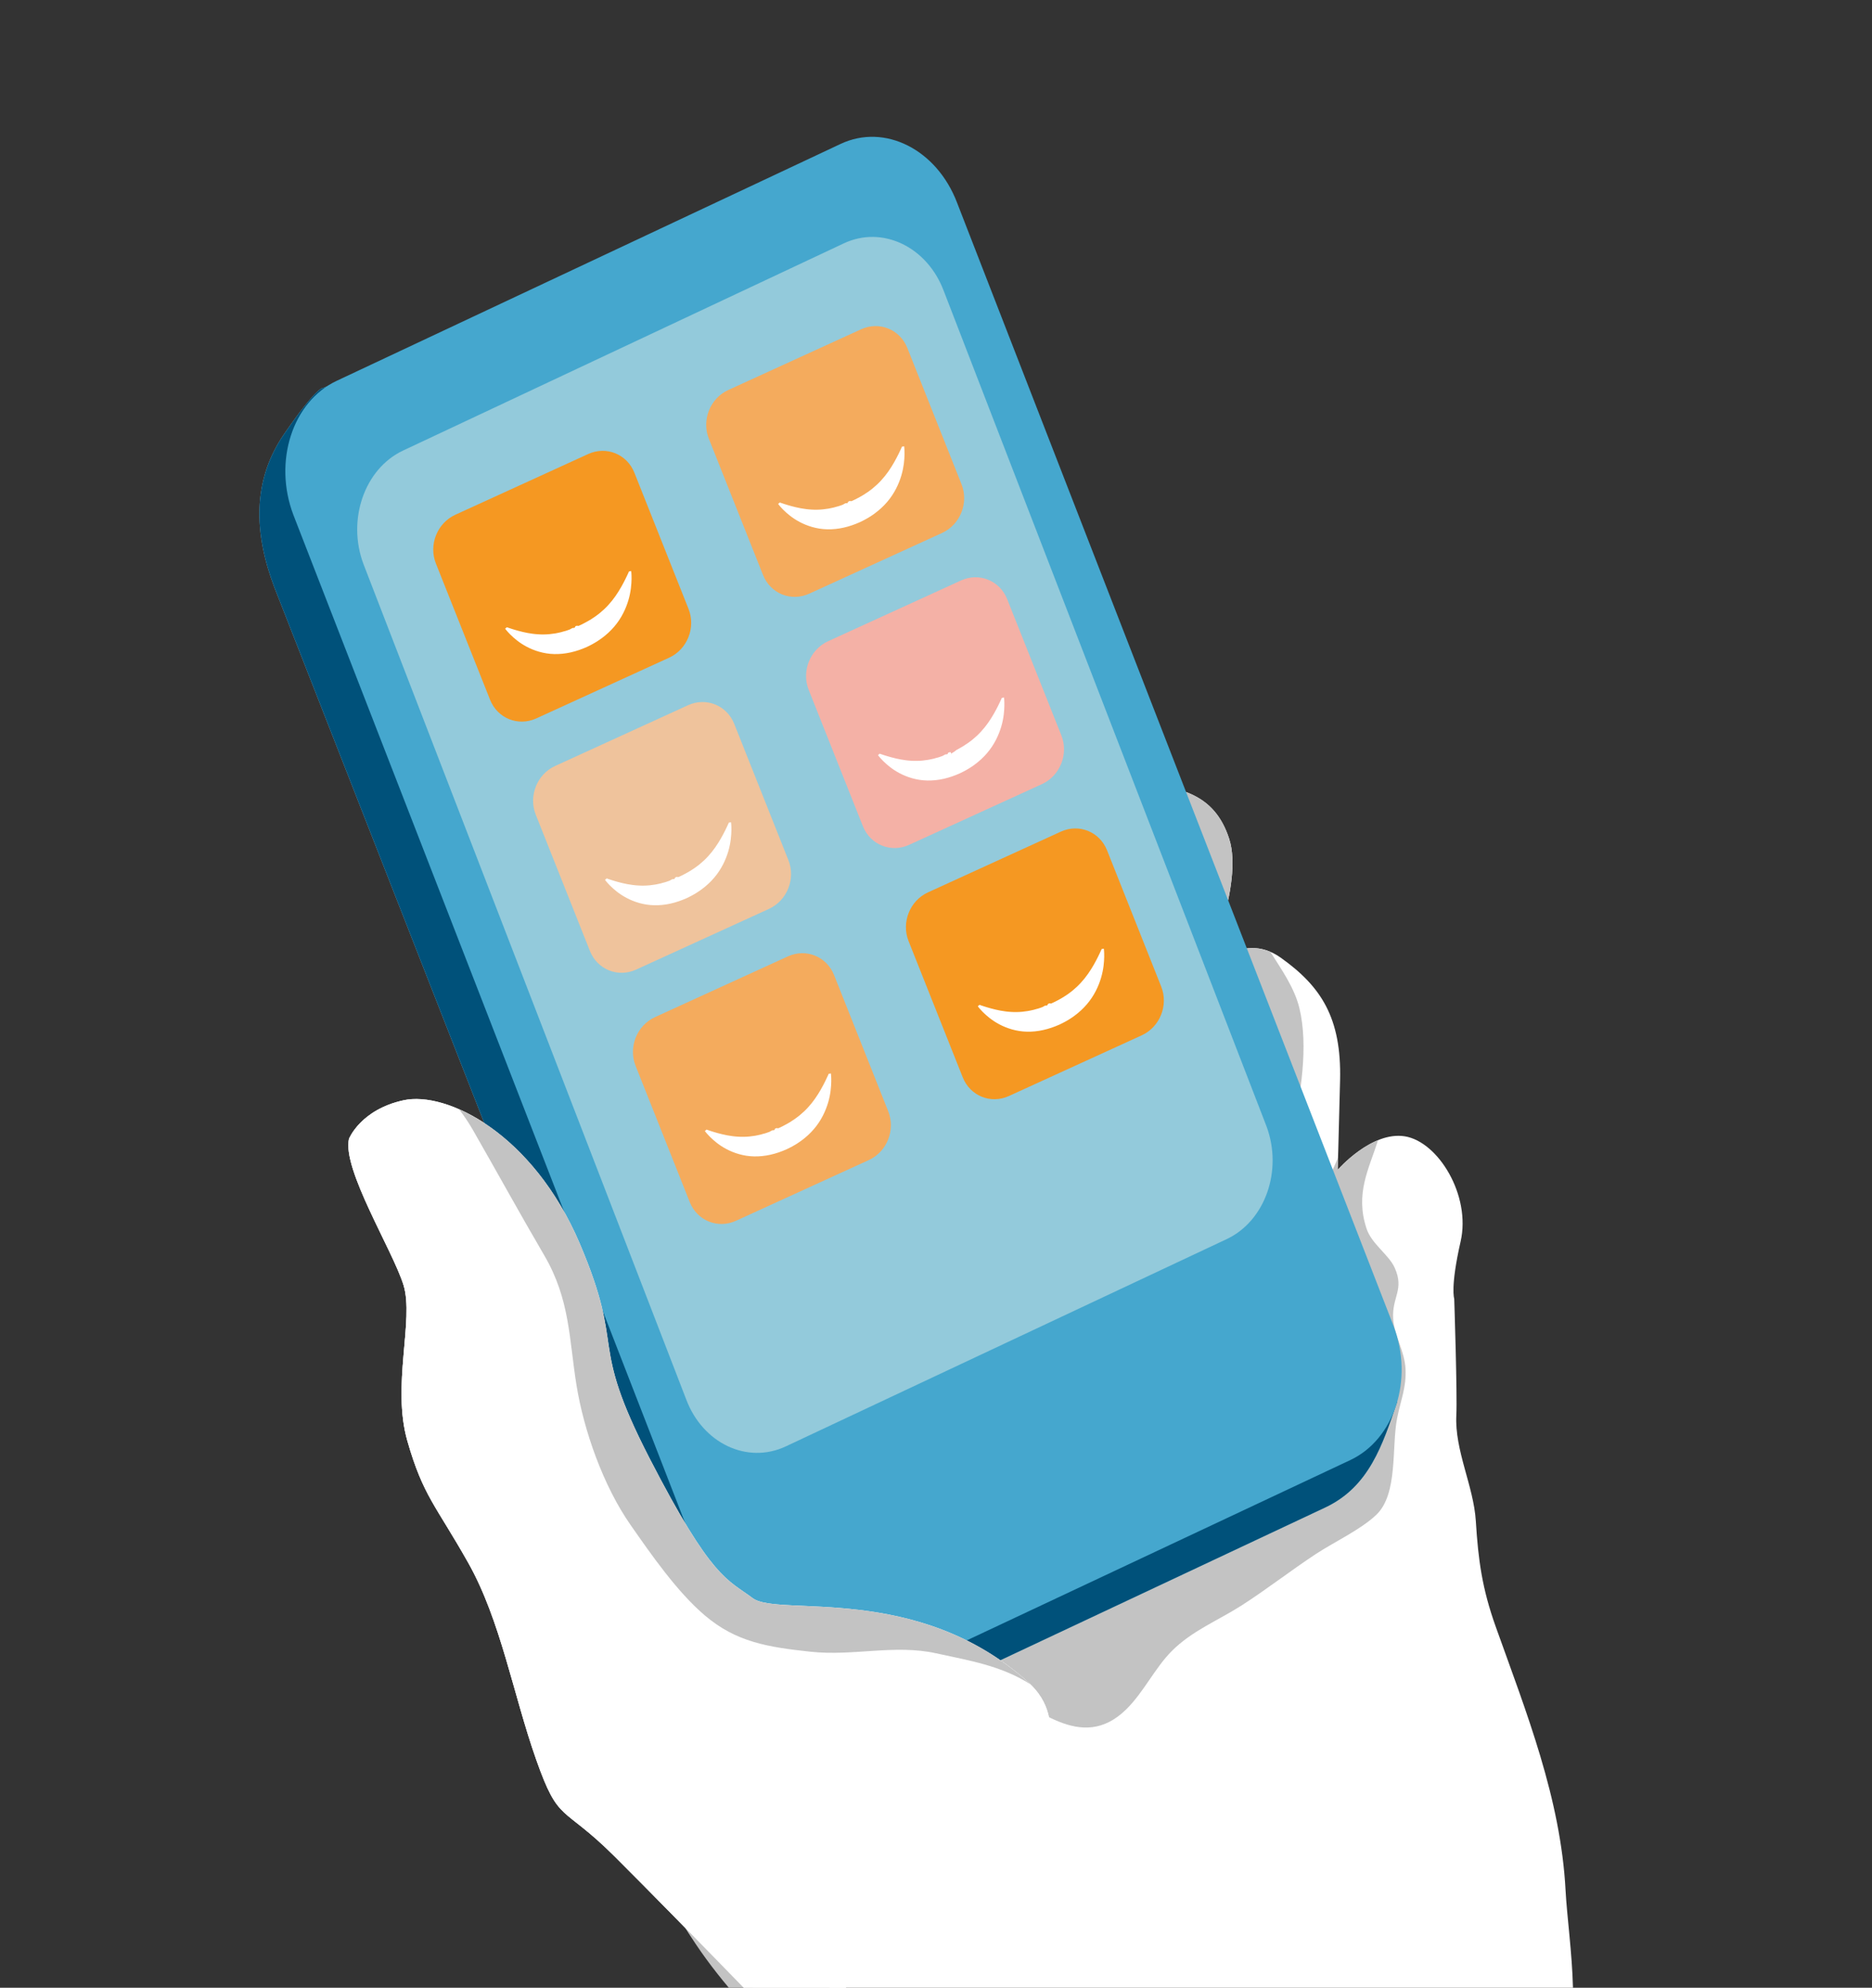 <?xml version="1.0" encoding="utf-8"?>
<!-- Generator: Adobe Illustrator 16.0.0, SVG Export Plug-In . SVG Version: 6.00 Build 0)  -->
<!DOCTYPE svg PUBLIC "-//W3C//DTD SVG 1.1//EN" "http://www.w3.org/Graphics/SVG/1.1/DTD/svg11.dtd">
<svg version="1.1" id="Calque_1" xmlns="http://www.w3.org/2000/svg" xmlns:xlink="http://www.w3.org/1999/xlink" x="0px" y="0px"
	 width="396px" height="420.5px" viewBox="0 0 396 420.5" enable-background="new 0 0 396 420.5" xml:space="preserve">
<rect x="0" y="0" width="396" height="420.5" fill="#333333" stroke="none"/>
<g id="fond" display="none">
	<g display="inline">
		<g>
			<rect x="-2100" y="-21" fill="#BA9093" width="600" height="421"/>
		</g>
		<g>
			<rect x="-1400" y="-21" fill="#45A7CE" width="600" height="421"/>
		</g>
		<g>
			<rect x="-700" y="-21" fill="#BA9093" width="600" height="421"/>
		</g>
		<g>
			<rect y="-21" fill="#BA9093" width="600" height="421"/>
		</g>
		<g>
			<rect x="-2100" y="479" fill="#8CCADC" width="600" height="421"/>
		</g>
		<g>
			<rect x="-1400" y="479" fill="#BA9093" width="600" height="421"/>
		</g>
		<g>
			<rect x="-700" y="479" fill="#8CCADC" width="600" height="421"/>
		</g>
		<g>
			<rect x="-700" y="-625" fill="#8CCADC" width="600" height="421"/>
		</g>
		<g>
			<rect y="-625" fill="#8CCADC" width="600" height="421"/>
		</g>
		<g>
			<rect y="479" fill="#6FCEB1" width="600" height="421"/>
		</g>
		<g>
			<rect x="-2100" y="979" fill="#6FCEB1" width="600" height="421"/>
		</g>
		<g>
			<rect x="-1400" y="979" fill="#6FCEB1" width="600" height="421"/>
		</g>
		<g>
			<rect x="-700" y="979" fill="#F4AB5D" width="600" height="421"/>
		</g>
		<g>
			<rect y="979" fill="#F4AB5D" width="600" height="421"/>
		</g>
		<g>
			<rect x="-2100" y="1479" fill="#F4AB5D" width="600" height="421"/>
		</g>
		<g>
			<rect x="-2100" y="1943" fill="#F4AB5D" width="600" height="421"/>
		</g>
		<g>
			<rect x="-1400" y="1479" fill="#45A7CE" width="600" height="421"/>
		</g>
		<g>
			<rect x="-1400" y="1943" fill="#45A7CE" width="600" height="421"/>
		</g>
		<g>
			<rect x="-700" y="1479" fill="#F4AB5D" width="600" height="421"/>
		</g>
		<g>
			<rect y="1479" fill="#F4AB5D" width="600" height="421"/>
		</g>
	</g>
</g>
<g id="Calque_1_1_">
	<path fill="#FFFFFF" d="M159.257,420.5h173.485c-0.178-7.371-1.284-15.252-1.563-20.561c-1.021-19.484-8.27-37.611-14.758-55.771
		c-2.904-8.125-3.709-14.104-4.228-22.395c-0.469-7.445-4.508-14.943-4.122-22.426c0.223-4.191-0.446-24.607-0.446-24.607
		s-0.863-2.393,1.354-12.123c2.216-9.729-4.743-21.1-11.811-22.234c-7.065-1.131-14.201,7.098-14.201,7.098s0.193-5.766,0.51-18.967
		c0.321-13.2-4.026-19.851-12.544-25.915s-16.17,3.296-16.17,3.296s8.391-18.713,5.252-28.448
		c-3.135-9.736-10.56-10.681-18.151-11.942c-7.596-1.259-20.637,30.917-20.637,30.917s-89.451,189.647-76.179,211.502
		C148.436,413.502,153.52,417.438,159.257,420.5z"/>
	<path fill="#C3C3C3" d="M291.508,241.211c-4.769,1.938-8.541,6.268-8.541,6.268s0.026-0.848,0.079-2.623
		c-0.203,0.479-0.392,0.941-0.573,1.375c-2.147,5.141-6.968,9.143-11.812,11.85c-2.146,1.199-1.597-8.676-1.335-9.465
		c1.066-3.275,3.212-5.693,4.012-9.107c1.839-7.834,3.463-18.275,1.542-26.217c-1.052-4.346-3.754-8.119-6.147-11.938
		c-7.592-3.246-13.966,4.544-13.966,4.544s8.392-18.713,5.252-28.448c-3.136-9.736-10.561-10.681-18.149-11.942
		c-3.324-0.551-7.695,5.306-11.559,12.069c0.079,0.144,0.178,0.298,0.25,0.435c2.996,5.726,4.521,13.029,6.021,19.328
		c1.72,7.236,4.561,14.023,7.521,21.109c3.959,9.439,16.449,13.398,19.926,23.092c3.512,9.771-5.694,16.127-12.135,21.428
		c-8.416,6.932-13.283,15.943-21.209,23.057c-8.654,7.762-18.723,14.516-27.4,21.951c-7.145,6.111-13.979,9.578-18.77,17.107
		c-5.438,8.555,5.438,17.646,11.695,22.621c4.111,3.264,8.93,6.363,13.668,8.686c9.303,4.561,18.852,14.51,28.327,5.25
		c3.722-3.633,6.038-8.709,9.646-12.346c4.302-4.328,9.779-6.457,14.854-9.707c5.113-3.279,10.392-7.379,15.637-10.836
		c3.812-2.514,9.516-5.164,12.803-8.305c4.624-4.41,3.21-14.311,4.39-20.377c0.77-3.967,1.979-6.445,1.789-10.49
		c-0.173-3.67-2.396-7.117-2.613-10.559c-0.292-4.697,2.413-6.15,0.323-10.824c-1.245-2.779-4.892-5.045-5.957-8.287
		C286.618,252.461,289.587,247.283,291.508,241.211"/>
	<path fill="#FFFFFF" d="M86.172,304.814c3.342,11.662,5.964,13.531,12.859,25.752c6.896,12.217,9.539,27.918,14.382,41.635
		c4.844,13.719,5.378,9.357,16.597,20.51c6.85,6.807,18.934,19.182,27.307,27.789h21.562c20.135-16.15,56.049-48.855,38.718-64.543
		c-23.53-21.301-52.952-13.818-58.362-17.867c-5.406-4.047-8.625-3.971-21.807-29.551c-13.181-25.58-4.892-22.244-14.795-45.49
		c-9.904-23.248-28.148-32.289-37.273-30.293c-9.119,1.994-11.539,8.168-11.539,8.168c-1.451,6.471,9.267,23.582,11.541,30.932
		C87.63,279.199,82.822,293.154,86.172,304.814z"/>
	<path fill="#C3C3C3" d="M86.173,304.816c3.343,11.66,5.964,13.525,12.858,25.748c6.899,12.217,9.541,27.92,14.384,41.637
		c4.843,13.719,5.38,9.357,16.594,20.508c3.874,3.854,9.431,9.49,15.038,15.215c2.7,4.449,5.791,8.611,9.128,12.576h21.381
		c-3.69-2.641-7.225-5.543-10.56-8.912c-8.875-8.971-17.108-18.871-26.122-28.176c-8.075-8.338-17.478-13.424-22.583-24.115
		c-4.154-8.686-3.756-19.062-9.26-26.891c-5.32-7.562-10.752-14.93-14.226-23.902c-1.34-3.467-3.815-9.568-4.032-13.439
		c-0.25-4.479,2.868-9.373,4.393-13.322c2.633-6.822,6.734-16.146,6.369-23.535c-0.401-8.107-9.295-19.016-15.084-24.018
		c-0.338-0.293-0.719-0.59-1.104-0.887c-7.46,2.385-9.528,7.621-9.528,7.621c-1.453,6.471,9.268,23.582,11.541,30.932
		C87.631,279.199,82.829,293.152,86.173,304.816z"/>
	<path fill="#93CADB" d="M172.508,40.479L68.304,82.089c0,0-1.133-0.507-8.116,9.597c-6.988,10.104-6.418,21.297-2.138,32.591
		l91.024,232.309c4.285,11.301,15.291,16.842,24.621,12.459l106.625-50.131c9.326-4.387,12.146-13.248,15.262-22.438l-8.323-11.615
		L197.145,52.963C192.857,41.668,181.84,36.093,172.508,40.479"/>
	<path fill="#00517A" d="M172.508,40.479L68.304,82.089c0,0-1.133-0.507-8.116,9.597c-6.988,10.104-6.418,21.297-2.138,32.591
		l91.024,232.309c4.285,11.301,15.291,16.842,24.621,12.459l106.625-50.131c9.326-4.387,12.146-13.248,15.262-22.438l-8.323-11.615
		L197.145,52.963C192.857,41.668,181.84,36.093,172.508,40.479"/>
	<path fill="#45A7CE" d="M177.838,30.438L71.209,80.567c-9.325,4.385-13.438,17.059-9.15,28.355l92.344,237.625
		c4.285,11.293,15.297,16.836,24.621,12.455l106.623-50.133c9.327-4.385,13.446-17.039,9.159-28.332L202.471,42.919
		C198.188,31.626,187.168,26.053,177.838,30.438"/>
	<g>
		<g>
			<g>
				<path fill="#93CADB" d="M295.58,296.475l-0.019-0.021c-0.032,0.123-0.063,0.25-0.104,0.373
					C295.501,296.709,295.54,296.592,295.58,296.475z"/>
			</g>
			<g>
				<path fill="#93CADB" d="M199.65,61.57c-3.506-9.37-12.992-13.924-21.146-10.09L85.262,95.316
					c-8.156,3.835-11.888,14.622-8.383,23.989l68.261,176.687c3.509,9.371,12.945,13.812,21.103,9.979l93.237-43.836
					c8.159-3.832,11.927-14.545,8.417-23.916L199.65,61.57z"/>
			</g>
			<g>
				<path fill="#93CADB" d="M295.021,298.125c0.157-0.428,0.31-0.857,0.439-1.299C295.314,297.26,295.168,297.695,295.021,298.125z"
					/>
			</g>
		</g>
	</g>
	<path fill="#FFFFFF" d="M86.172,304.814c3.342,11.662,5.964,13.531,12.859,25.752c6.896,12.217,9.539,27.918,14.382,41.635
		c4.844,13.719,5.378,9.357,16.597,20.51c6.85,6.807,18.934,19.182,27.307,27.789h21.562c20.135-16.15,56.049-48.855,38.718-64.543
		c-23.53-21.301-52.952-13.818-58.362-17.867c-5.406-4.047-8.625-3.971-21.807-29.551c-13.181-25.58-4.892-22.244-14.795-45.49
		c-9.904-23.248-28.148-32.289-37.273-30.293c-9.119,1.994-11.539,8.168-11.539,8.168c-1.451,6.471,9.267,23.582,11.541,30.932
		C87.63,279.199,82.822,293.154,86.172,304.814z"/>
	<path fill="#C3C3C3" d="M217.596,355.957c-23.531-21.301-52.953-13.818-58.363-17.867c-5.408-4.051-8.625-3.971-21.806-29.551
		s-4.892-22.244-14.796-45.492c-6.546-15.365-16.73-24.518-25.523-28.387c1.049,1.365,2.037,2.826,2.955,4.426
		c5.034,8.779,9.965,17.76,15.071,26.486c5.47,9.346,5.235,17.691,6.824,27.496c1.552,9.584,5.653,21.242,11.401,29.486
		c4.479,6.422,9.873,14.188,15.738,19.18c6.665,5.666,13.329,6.703,22.352,7.678c9.107,0.979,17.785-1.602,26.582,0.336
		c6.965,1.527,13.693,2.588,19.881,6.52C217.802,356.166,217.71,356.059,217.596,355.957"/>
	<path fill="#F59822" d="M145.658,128.835c1.562,3.934-0.277,8.545-4.113,10.298l-28.104,12.845
		c-3.836,1.753-8.211-0.016-9.773-3.95l-11.465-28.835c-1.562-3.935,0.279-8.544,4.113-10.297l28.104-12.845
		c3.832-1.753,8.209,0.015,9.776,3.949L145.658,128.835z"/>
	<path fill="#FFFFFF" d="M107.224,132.688c0,0,0.038,0.018,0.109,0.04c0.073,0.026,0.187,0.058,0.323,0.111
		c0.271,0.104,0.693,0.222,1.188,0.381c0.506,0.147,1.098,0.318,1.76,0.471c0.66,0.153,1.383,0.299,2.143,0.39
		c0.382,0.041,0.761,0.093,1.152,0.105c0.396,0.017,0.785,0.047,1.185,0.028c0.794-0.007,1.594-0.089,2.39-0.22
		c0.195-0.027,0.396-0.085,0.598-0.12c0.199-0.031,0.4-0.081,0.602-0.133c0.201-0.044,0.402-0.105,0.6-0.173l0.307-0.076l0.306-0.1
		c0.205-0.062,0.411-0.128,0.614-0.213c0.205-0.087,0.377-0.231,0.587-0.319c0.208-0.087,0.522,0.115,0.593-0.342l0.311-0.143
		l0.193,0.018l0.096,0.009l0.051,0.004l0.025,0.003l0.01,0.001c-0.045,0.022,0.119-0.05-0.099,0.051l0.812-0.375
		c0.06-0.03,0.149-0.067,0.184-0.089l0.127-0.068l0.253-0.136c0.158-0.077,0.362-0.201,0.555-0.299
		c0.203-0.1,0.39-0.212,0.572-0.326l0.277-0.169c0.087-0.059,0.171-0.126,0.266-0.18c0.183-0.109,0.363-0.223,0.531-0.348
		c0.174-0.119,0.348-0.24,0.508-0.373c0.08-0.066,0.17-0.125,0.254-0.185c0.084-0.062,0.162-0.13,0.242-0.195
		c0.643-0.524,1.25-1.084,1.805-1.694c0.56-0.605,1.072-1.251,1.529-1.905c0.461-0.651,0.865-1.312,1.217-1.929
		c0.355-0.618,0.65-1.194,0.896-1.687c0.234-0.492,0.448-0.901,0.564-1.184c0.129-0.284,0.197-0.436,0.197-0.436l0.465-0.074
		c0,0,0.022,0.16,0.043,0.45c0.022,0.289,0.041,0.713,0.035,1.253c-0.024,1.076-0.13,2.641-0.662,4.443
		c-0.527,1.792-1.474,3.837-3.011,5.62c-0.762,0.891-1.651,1.715-2.631,2.435c-0.243,0.182-0.492,0.36-0.752,0.521
		c-0.256,0.165-0.507,0.337-0.78,0.484c-0.266,0.148-0.537,0.318-0.806,0.447l-0.8,0.397c-1.133,0.507-2.271,0.896-3.438,1.157
		c-1.16,0.259-2.33,0.377-3.458,0.351c-2.265-0.044-4.296-0.731-5.866-1.563c-1.582-0.837-2.705-1.839-3.445-2.567
		c-0.369-0.368-0.645-0.678-0.821-0.895c-0.179-0.214-0.272-0.343-0.272-0.343L107.224,132.688z"/>
	<path fill="#F4AB5D" d="M203.4,102.445c1.564,3.935-0.273,8.545-4.111,10.298l-28.104,12.846c-3.836,1.752-8.213-0.016-9.773-3.95
		l-11.465-28.836c-1.564-3.934,0.274-8.545,4.108-10.297l28.107-12.847c3.834-1.752,8.211,0.017,9.774,3.951L203.4,102.445z"/>
	<path fill="#FFFFFF" d="M164.963,106.299c0,0,0.04,0.017,0.111,0.04c0.072,0.025,0.187,0.059,0.32,0.11
		c0.271,0.105,0.695,0.224,1.188,0.38c0.501,0.15,1.095,0.321,1.758,0.473c0.659,0.152,1.381,0.298,2.144,0.39
		c0.381,0.042,0.763,0.093,1.156,0.107c0.395,0.017,0.781,0.045,1.182,0.027c0.795-0.006,1.591-0.088,2.39-0.222
		c0.198-0.026,0.397-0.083,0.597-0.119c0.199-0.031,0.4-0.08,0.604-0.133c0.198-0.043,0.397-0.106,0.6-0.173l0.31-0.076l0.304-0.099
		c0.205-0.063,0.41-0.128,0.612-0.214c0.203-0.086,0.377-0.231,0.586-0.321c0.209-0.085,0.527,0.115,0.594-0.341l0.312-0.142
		l0.192,0.017l0.095,0.01l0.051,0.003l0.021,0.003l0.014,0.002c-0.043,0.022,0.116-0.05-0.099,0.051l0.812-0.376
		c0.062-0.029,0.149-0.065,0.188-0.087l0.123-0.069l0.255-0.135c0.158-0.078,0.356-0.2,0.558-0.299
		c0.197-0.099,0.387-0.212,0.566-0.326l0.279-0.167c0.087-0.06,0.173-0.127,0.264-0.181c0.188-0.11,0.367-0.222,0.536-0.347
		c0.175-0.119,0.348-0.241,0.504-0.374c0.08-0.066,0.167-0.125,0.255-0.186c0.084-0.062,0.159-0.129,0.241-0.194
		c0.646-0.524,1.252-1.085,1.805-1.695c0.56-0.604,1.073-1.251,1.533-1.904c0.462-0.652,0.862-1.312,1.219-1.93
		c0.354-0.618,0.648-1.195,0.896-1.687c0.232-0.493,0.447-0.902,0.563-1.184c0.13-0.285,0.196-0.438,0.196-0.438l0.464-0.074
		c0,0,0.022,0.16,0.044,0.449c0.021,0.29,0.041,0.714,0.035,1.255c-0.021,1.076-0.13,2.64-0.662,4.442
		c-0.523,1.792-1.477,3.838-3.009,5.621c-0.765,0.89-1.653,1.714-2.636,2.433c-0.241,0.183-0.488,0.361-0.748,0.521
		c-0.258,0.164-0.51,0.336-0.782,0.484c-0.269,0.146-0.536,0.317-0.806,0.445l-0.797,0.396c-1.139,0.508-2.271,0.897-3.438,1.159
		c-1.16,0.259-2.334,0.378-3.461,0.35c-2.266-0.045-4.296-0.73-5.867-1.563c-1.58-0.836-2.705-1.838-3.445-2.566
		c-0.367-0.369-0.643-0.678-0.818-0.896c-0.18-0.213-0.271-0.342-0.271-0.342L164.963,106.299z"/>
	<path fill="#EFC39C" d="M166.781,181.971c1.562,3.935-0.279,8.544-4.113,10.298l-28.107,12.845
		c-3.834,1.753-8.211-0.015-9.774-3.95l-11.459-28.835c-1.566-3.934,0.272-8.543,4.112-10.297l28.104-12.845
		c3.834-1.753,8.211,0.015,9.775,3.949L166.781,181.971z"/>
	<path fill="#FFFFFF" d="M128.345,185.825c0,0,0.039,0.016,0.108,0.039c0.072,0.026,0.188,0.058,0.322,0.112
		c0.271,0.104,0.694,0.222,1.188,0.38c0.503,0.149,1.095,0.32,1.76,0.472c0.658,0.153,1.384,0.298,2.142,0.389
		c0.383,0.042,0.762,0.093,1.156,0.107c0.391,0.017,0.78,0.046,1.182,0.027c0.794-0.007,1.594-0.088,2.386-0.22
		c0.199-0.028,0.397-0.086,0.601-0.121c0.197-0.03,0.399-0.08,0.603-0.133c0.198-0.044,0.399-0.106,0.603-0.174l0.305-0.075
		l0.308-0.101c0.203-0.062,0.405-0.127,0.613-0.213c0.202-0.087,0.372-0.229,0.583-0.319c0.209-0.087,0.525,0.114,0.595-0.342
		l0.313-0.144l0.19,0.019l0.097,0.01l0.047,0.005l0.027,0.003l0.014,0.001c-0.049,0.021,0.113-0.052-0.101,0.051l0.81-0.376
		c0.061-0.029,0.15-0.066,0.187-0.088l0.125-0.069l0.254-0.134c0.161-0.078,0.356-0.201,0.554-0.299
		c0.199-0.1,0.389-0.212,0.569-0.326l0.279-0.169c0.091-0.06,0.172-0.126,0.267-0.18c0.182-0.108,0.361-0.222,0.531-0.348
		c0.176-0.118,0.35-0.24,0.507-0.373c0.079-0.066,0.166-0.125,0.254-0.185c0.082-0.062,0.159-0.129,0.243-0.195
		c0.641-0.523,1.249-1.084,1.805-1.694c0.56-0.605,1.072-1.251,1.528-1.904c0.462-0.652,0.864-1.312,1.22-1.929
		c0.354-0.619,0.647-1.195,0.898-1.688c0.23-0.492,0.445-0.901,0.561-1.184c0.129-0.286,0.197-0.438,0.197-0.438l0.464-0.074
		c0,0,0.024,0.16,0.044,0.449c0.021,0.29,0.041,0.714,0.034,1.253c-0.024,1.077-0.127,2.641-0.657,4.444
		c-0.531,1.791-1.477,3.837-3.014,5.618c-0.762,0.892-1.65,1.716-2.631,2.436c-0.243,0.182-0.492,0.36-0.752,0.521
		c-0.256,0.164-0.508,0.336-0.779,0.483c-0.268,0.148-0.539,0.318-0.807,0.446l-0.799,0.397c-1.137,0.507-2.271,0.896-3.438,1.158
		c-1.161,0.259-2.333,0.377-3.46,0.35c-2.262-0.044-4.297-0.73-5.865-1.563c-1.581-0.836-2.705-1.839-3.447-2.567
		c-0.367-0.368-0.639-0.677-0.818-0.894c-0.178-0.215-0.27-0.345-0.27-0.345L128.345,185.825z"/>
	<path fill="#F4B1A6" d="M224.521,155.58c1.563,3.935-0.272,8.545-4.109,10.299l-28.104,12.844
		c-3.837,1.753-8.213-0.014-9.775-3.949l-11.461-28.834c-1.564-3.935,0.274-8.546,4.109-10.298l28.104-12.846
		c3.837-1.753,8.214,0.016,9.772,3.95L224.521,155.58z"/>
	<path fill="#FFFFFF" d="M186.086,159.434c0,0,0.038,0.017,0.109,0.04c0.068,0.025,0.187,0.058,0.322,0.11
		c0.271,0.105,0.691,0.224,1.188,0.38c0.501,0.15,1.093,0.321,1.757,0.472c0.659,0.153,1.381,0.3,2.144,0.391
		c0.381,0.042,0.762,0.092,1.152,0.108c0.396,0.015,0.786,0.044,1.188,0.025c0.791-0.006,1.588-0.087,2.386-0.221
		c0.2-0.026,0.397-0.083,0.601-0.118c0.195-0.031,0.398-0.081,0.602-0.134c0.199-0.043,0.402-0.106,0.604-0.174l0.309-0.076
		l0.306-0.098c0.204-0.063,0.409-0.129,0.614-0.216c0.201-0.085,0.375-0.231,0.584-0.32c0.209-0.086,0.522,0.117,0.595-0.341
		l0.312-0.142l0.191,0.018l0.096,0.01l0.055,0.265l0.027,0.264h0.012c-0.047,0,0.111-0.311-0.104-0.207l0.809-0.507
		c0.062-0.029,0.149-0.133,0.187-0.154l0.125-0.102l0.255-0.151c0.16-0.078,0.355-0.208,0.555-0.306
		c0.2-0.101,0.387-0.217,0.567-0.331l0.278-0.17c0.09-0.061,0.174-0.127,0.265-0.183c0.188-0.108,0.368-0.222,0.536-0.346
		c0.173-0.119,0.348-0.241,0.509-0.375c0.077-0.066,0.164-0.125,0.25-0.184c0.085-0.063,0.161-0.13,0.242-0.194
		c0.646-0.525,1.252-1.085,1.806-1.695c0.559-0.604,1.071-1.251,1.53-1.904c0.463-0.652,0.863-1.312,1.22-1.929
		c0.354-0.618,0.646-1.196,0.896-1.687c0.231-0.493,0.446-0.901,0.563-1.184c0.127-0.285,0.195-0.437,0.195-0.437l0.465-0.075
		c0,0,0.021,0.16,0.043,0.45c0.021,0.289,0.042,0.714,0.033,1.254c-0.021,1.077-0.126,2.641-0.658,4.443
		c-0.529,1.792-1.475,3.837-3.008,5.62c-0.764,0.891-1.654,1.715-2.635,2.434c-0.244,0.183-0.492,0.361-0.752,0.521
		c-0.258,0.164-0.51,0.337-0.781,0.485c-0.266,0.146-0.539,0.317-0.803,0.444l-0.799,0.396c-1.141,0.507-2.271,0.897-3.439,1.158
		c-1.162,0.26-2.332,0.378-3.461,0.351c-2.266-0.045-4.297-0.73-5.867-1.563c-1.58-0.836-2.707-1.838-3.445-2.566
		c-0.369-0.369-0.639-0.678-0.815-0.895c-0.183-0.214-0.273-0.342-0.273-0.342L186.086,159.434z"/>
	<path fill="#F4AB5D" d="M187.9,235.105c1.565,3.936-0.272,8.547-4.11,10.299l-28.104,12.846c-3.834,1.752-8.213-0.016-9.775-3.951
		l-11.461-28.834c-1.564-3.934,0.272-8.545,4.111-10.299l28.104-12.845c3.834-1.753,8.212,0.016,9.772,3.95L187.9,235.105z"/>
	<path fill="#FFFFFF" d="M149.465,238.959c0,0,0.037,0.018,0.111,0.041c0.07,0.027,0.186,0.059,0.322,0.111
		c0.27,0.104,0.692,0.223,1.188,0.381c0.502,0.148,1.094,0.318,1.757,0.471c0.66,0.154,1.383,0.299,2.142,0.391
		c0.381,0.041,0.767,0.096,1.154,0.105c0.395,0.02,0.784,0.047,1.186,0.029c0.793-0.008,1.593-0.09,2.389-0.221
		c0.195-0.027,0.396-0.086,0.598-0.121c0.199-0.029,0.401-0.08,0.604-0.133c0.203-0.043,0.402-0.105,0.604-0.176l0.307-0.072
		l0.307-0.104c0.203-0.061,0.408-0.129,0.613-0.213c0.203-0.086,0.373-0.229,0.586-0.32c0.205-0.086,0.521,0.115,0.593-0.34
		l0.312-0.146l0.193,0.021l0.098,0.008l0.047,0.008l0.026,0.002l0.011,0.002c-0.043,0.021,0.116-0.053-0.096,0.053l0.807-0.375
		c0.062-0.031,0.15-0.068,0.188-0.09l0.126-0.068l0.252-0.135c0.16-0.078,0.359-0.201,0.559-0.299
		c0.197-0.102,0.387-0.213,0.567-0.326l0.279-0.168c0.088-0.062,0.171-0.125,0.264-0.184c0.185-0.105,0.366-0.223,0.533-0.348
		c0.177-0.117,0.349-0.24,0.505-0.373c0.083-0.064,0.169-0.125,0.255-0.188c0.085-0.062,0.162-0.129,0.243-0.193
		c0.643-0.523,1.251-1.084,1.807-1.693c0.559-0.604,1.071-1.252,1.528-1.905c0.461-0.649,0.865-1.312,1.218-1.929
		c0.354-0.616,0.647-1.194,0.897-1.688c0.229-0.49,0.444-0.9,0.562-1.184c0.133-0.285,0.198-0.438,0.198-0.438l0.466-0.073
		c0,0,0.022,0.16,0.042,0.448c0.021,0.291,0.044,0.714,0.032,1.255c-0.021,1.075-0.126,2.641-0.658,4.442
		c-0.527,1.792-1.472,3.839-3.009,5.62c-0.762,0.891-1.651,1.715-2.633,2.436c-0.244,0.182-0.49,0.359-0.75,0.52
		c-0.257,0.164-0.511,0.338-0.781,0.482c-0.269,0.146-0.539,0.316-0.81,0.445l-0.799,0.396c-1.133,0.506-2.271,0.896-3.438,1.156
		c-1.164,0.26-2.333,0.379-3.462,0.352c-2.265-0.043-4.295-0.73-5.864-1.562c-1.584-0.836-2.705-1.84-3.443-2.566
		c-0.369-0.365-0.646-0.676-0.823-0.895c-0.179-0.213-0.271-0.344-0.271-0.344L149.465,238.959z"/>
	<path fill="#F59822" d="M245.643,208.715c1.564,3.934-0.275,8.544-4.109,10.297l-28.106,12.844
		c-3.834,1.755-8.209-0.015-9.771-3.948l-11.463-28.833c-1.562-3.934,0.272-8.545,4.11-10.298l28.104-12.846
		c3.836-1.753,8.215,0.016,9.777,3.95L245.643,208.715z"/>
	<path fill="#FFFFFF" d="M207.207,212.569c0-0.001,0.039,0.017,0.107,0.039c0.071,0.026,0.188,0.06,0.321,0.111
		c0.271,0.104,0.694,0.223,1.188,0.38c0.506,0.148,1.098,0.318,1.76,0.473c0.66,0.152,1.381,0.299,2.145,0.391
		c0.377,0.041,0.76,0.092,1.154,0.105c0.395,0.018,0.781,0.047,1.182,0.028c0.795-0.007,1.592-0.089,2.39-0.222
		c0.198-0.026,0.397-0.084,0.598-0.119c0.197-0.03,0.399-0.082,0.604-0.133c0.197-0.043,0.399-0.106,0.604-0.172l0.305-0.078
		l0.307-0.101c0.203-0.062,0.408-0.127,0.613-0.213c0.203-0.084,0.375-0.229,0.584-0.319c0.211-0.087,0.523,0.114,0.596-0.341
		l0.312-0.144l0.189,0.019l0.097,0.009l0.05,0.004l0.022,0.004l0.012,0.002c-0.045,0.021,0.118-0.053-0.096,0.051l0.81-0.377
		c0.059-0.027,0.149-0.065,0.187-0.088l0.125-0.067l0.255-0.135c0.156-0.078,0.357-0.2,0.555-0.298
		c0.2-0.101,0.389-0.213,0.567-0.327l0.278-0.169c0.09-0.061,0.172-0.125,0.266-0.179c0.186-0.109,0.365-0.223,0.536-0.349
		c0.173-0.118,0.347-0.239,0.507-0.373c0.079-0.066,0.166-0.125,0.25-0.185c0.085-0.062,0.161-0.129,0.245-0.194
		c0.641-0.525,1.247-1.085,1.802-1.695c0.561-0.604,1.073-1.251,1.532-1.904c0.464-0.652,0.862-1.312,1.22-1.929
		c0.354-0.618,0.646-1.196,0.895-1.687c0.234-0.494,0.449-0.902,0.565-1.185c0.128-0.285,0.195-0.436,0.195-0.436l0.468-0.076
		c0,0,0.021,0.16,0.041,0.45s0.043,0.712,0.034,1.254c-0.021,1.076-0.129,2.64-0.66,4.442c-0.528,1.792-1.476,3.838-3.013,5.621
		c-0.762,0.891-1.649,1.715-2.631,2.434c-0.244,0.184-0.489,0.361-0.752,0.521c-0.256,0.164-0.508,0.336-0.778,0.484
		c-0.271,0.146-0.538,0.318-0.81,0.443l-0.795,0.398c-1.138,0.506-2.271,0.895-3.44,1.157c-1.162,0.261-2.335,0.379-3.46,0.353
		c-2.266-0.045-4.293-0.731-5.864-1.563c-1.579-0.837-2.707-1.839-3.447-2.567c-0.364-0.369-0.638-0.677-0.817-0.896
		c-0.18-0.214-0.271-0.343-0.271-0.343L207.207,212.569z"/>
</g>
</svg>

